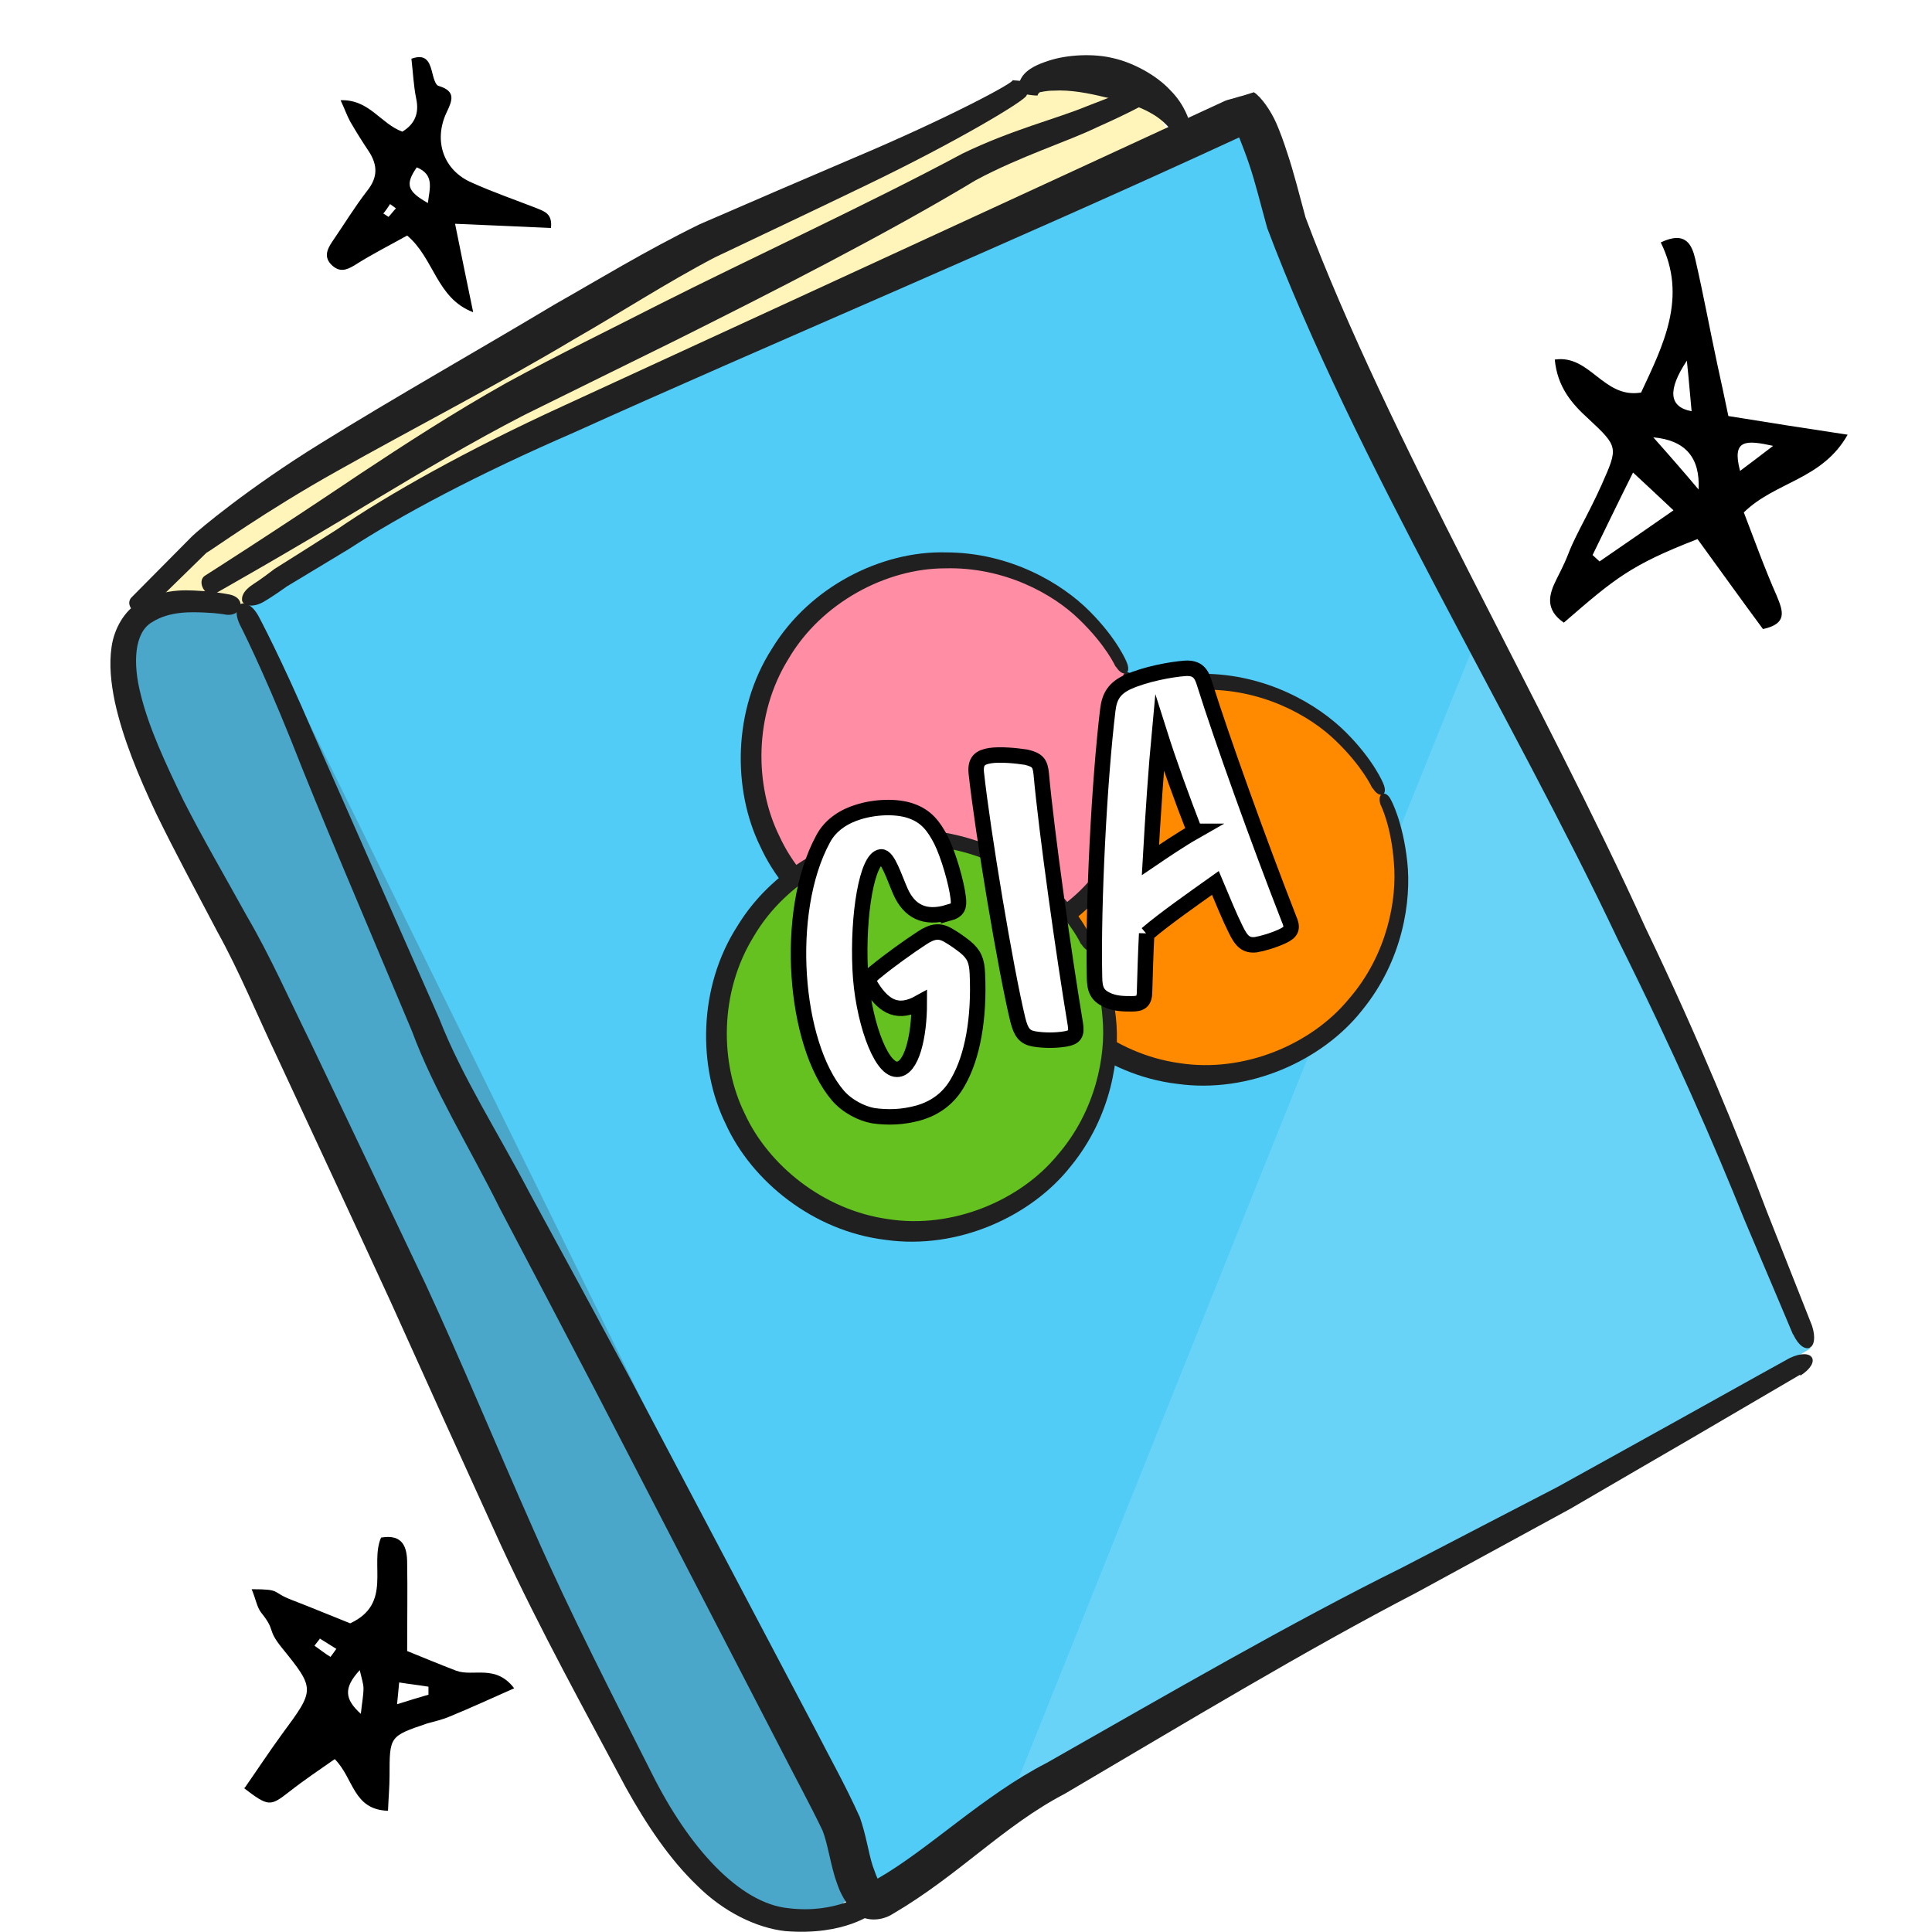 <svg width="35" height="35" viewBox="0 0 35 35" fill="none" xmlns="http://www.w3.org/2000/svg">
<path d="M19.242 1.276C19.242 1.276 20.13 0.234 21.307 2.675C22.484 5.116 3.334 11.994 3.334 11.994L2.581 10.972L4.086 9.37L19.242 1.276Z" fill="#FFF4BA"/>
<path d="M22.619 1.903C21.702 2.569 13.994 5.916 8.987 8.338C6.421 9.573 4.501 10.923 4.501 10.923L7.762 18.873L15.837 34.405L32.797 24.43L22.619 1.903Z" fill="#51CCF6"/>
<path opacity="0.13" d="M26.719 11.647C26.622 11.84 18.268 32.678 18.268 32.678L32.961 24.613L26.719 11.647Z" fill="white"/>
<path d="M6.488 20.947L2.108 12.149L3.006 10.788L4.665 11.193L15.518 33.286C15.518 33.286 16.213 35.167 13.57 34.54C10.926 33.913 6.479 20.957 6.479 20.957L6.488 20.947Z" fill="#4BA7CA"/>
<path d="M32.479 24.169C32.479 24.169 32.151 23.388 31.601 22.095C31.08 20.793 30.308 19.017 29.314 17.03C27.414 13.007 24.529 8.309 22.957 4.131C22.841 3.717 22.744 3.311 22.629 2.974C22.571 2.8 22.513 2.655 22.465 2.53C22.436 2.462 22.465 2.511 22.445 2.491C18.374 4.373 13.83 6.283 10.396 7.836C8.659 8.589 7.28 9.322 6.315 9.949C5.832 10.238 5.456 10.47 5.196 10.624C4.955 10.798 4.79 10.894 4.79 10.894C4.569 11.029 4.395 10.962 4.385 10.875C4.376 10.779 4.434 10.682 4.598 10.576C4.598 10.576 4.723 10.499 4.974 10.306C5.234 10.142 5.62 9.901 6.103 9.592C7.029 8.955 8.476 8.145 10.183 7.363C13.618 5.781 18.085 3.726 22.195 1.826C22.243 1.806 22.301 1.797 22.455 1.749C22.503 1.739 22.561 1.72 22.715 1.671C22.851 1.758 23.024 2.009 23.121 2.231C23.188 2.385 23.256 2.569 23.314 2.752C23.439 3.119 23.545 3.553 23.651 3.939C25.137 7.904 27.973 12.747 29.806 16.799C30.771 18.805 31.514 20.638 32.006 21.941C32.517 23.233 32.826 24.015 32.826 24.015C32.971 24.459 32.681 24.584 32.488 24.179L32.479 24.169Z" fill="#212121"/>
<path d="M32.614 24.902C32.614 24.902 31.871 25.337 30.636 26.06C30.019 26.417 29.276 26.851 28.446 27.334C27.597 27.797 26.661 28.308 25.668 28.848C23.642 29.9 21.471 31.212 19.291 32.495C18.181 33.074 17.381 33.962 16.184 34.666C15.933 34.83 15.596 34.81 15.412 34.579C15.21 34.309 15.181 34.164 15.123 34C15.027 33.672 14.988 33.383 14.901 33.161C14.679 32.698 14.38 32.148 14.139 31.675C13.126 29.717 11.968 27.478 10.811 25.24C10.222 24.111 9.634 22.992 9.055 21.892C8.505 20.783 7.859 19.751 7.463 18.68C6.585 16.586 5.794 14.744 5.273 13.412C4.742 12.091 4.356 11.338 4.356 11.338C4.144 10.923 4.463 10.759 4.685 11.165C4.685 11.165 5.099 11.936 5.659 13.248C6.238 14.551 7.038 16.374 7.955 18.448C8.37 19.51 9.026 20.523 9.595 21.613C10.184 22.693 10.791 23.812 11.389 24.922C12.576 27.17 13.753 29.398 14.785 31.357C15.046 31.868 15.306 32.321 15.576 32.919C15.692 33.248 15.731 33.556 15.808 33.797C15.924 34.126 15.895 34.01 15.905 34.029C16.831 33.498 17.815 32.524 18.963 31.936C21.172 30.681 23.381 29.398 25.407 28.395C26.411 27.874 27.356 27.382 28.215 26.938C29.054 26.475 29.797 26.06 30.424 25.713C31.668 25.018 32.421 24.603 32.421 24.603C32.845 24.401 33.009 24.671 32.614 24.922V24.902Z" fill="#212121"/>
<path d="M15.817 34.656C15.817 34.656 15.306 35.071 14.226 34.984C13.705 34.926 13.107 34.637 12.624 34.154C12.132 33.682 11.717 33.064 11.341 32.389C10.617 31.029 9.797 29.552 9.074 27.99C8.37 26.446 7.675 24.912 7.067 23.561C6.45 22.22 5.736 20.686 5.022 19.152C4.655 18.381 4.337 17.599 3.941 16.885C3.555 16.152 3.17 15.438 2.832 14.744C2.504 14.049 2.224 13.374 2.079 12.708C2.012 12.38 1.973 12.042 2.022 11.714C2.07 11.386 2.253 11.068 2.514 10.914C3.035 10.624 3.469 10.701 3.739 10.711C4.019 10.74 4.154 10.769 4.154 10.769C4.482 10.836 4.385 11.174 4.096 11.136C4.096 11.136 3.961 11.107 3.71 11.097C3.469 11.087 3.073 11.068 2.755 11.271C2.436 11.454 2.398 12.004 2.552 12.592C2.697 13.181 2.996 13.827 3.324 14.502C3.662 15.168 4.067 15.863 4.472 16.596C4.896 17.32 5.244 18.111 5.62 18.873C6.353 20.407 7.077 21.931 7.714 23.272C8.341 24.623 8.987 26.186 9.672 27.729C10.347 29.263 11.138 30.797 11.814 32.138C12.479 33.469 13.396 34.482 14.284 34.569C15.152 34.675 15.663 34.289 15.653 34.328C15.933 34.241 16.097 34.502 15.817 34.666V34.656Z" fill="#212121"/>
<path d="M18.596 1.729C18.596 1.806 17.37 2.549 15.682 3.36C14.843 3.765 13.888 4.218 12.952 4.662C12.084 5.115 11.177 5.704 10.395 6.148C9.093 6.929 7.433 7.788 6.112 8.531C4.8 9.264 3.845 9.959 3.738 10.016C2.754 10.981 2.639 11.087 2.639 11.087C2.513 11.213 2.243 10.981 2.378 10.827C2.378 10.827 2.494 10.711 3.478 9.717C3.594 9.602 4.501 8.839 5.813 8.029C7.115 7.219 8.736 6.302 10.038 5.521C10.839 5.067 11.688 4.546 12.672 4.064C13.627 3.649 14.592 3.234 15.45 2.868C17.168 2.144 18.412 1.478 18.345 1.449C18.383 1.478 18.808 1.411 18.596 1.729Z" fill="#212121"/>
<path d="M20.766 1.864C20.766 1.864 20.68 1.922 20.525 1.999C20.371 2.077 20.149 2.183 19.869 2.308C19.329 2.569 18.489 2.829 17.679 3.263C16.049 4.247 13.917 5.328 12.238 6.167C11.399 6.582 10.453 7.045 9.498 7.518C8.562 8 7.636 8.55 6.816 9.042C5.176 10.036 3.903 10.75 3.903 10.75C3.729 10.846 3.555 10.537 3.71 10.431C3.71 10.431 4.925 9.66 6.517 8.589C7.318 8.058 8.225 7.47 9.17 6.939C10.125 6.418 11.08 5.955 11.91 5.53C13.569 4.691 15.73 3.697 17.438 2.781C18.335 2.347 19.136 2.154 19.695 1.922C19.975 1.816 20.197 1.729 20.342 1.662C20.487 1.594 20.554 1.556 20.554 1.556C20.622 1.556 20.998 1.633 20.747 1.874L20.766 1.864Z" fill="#212121"/>
<path d="M21.22 2.366C21.22 2.366 21.104 2.192 20.863 2.057C20.622 1.913 20.274 1.816 20.004 1.758C19.734 1.691 19.387 1.623 19.088 1.642C18.943 1.642 18.856 1.671 18.837 1.671C18.798 1.7 18.798 1.729 18.798 1.729C18.798 1.739 18.47 1.71 18.451 1.652C18.451 1.652 18.422 1.546 18.509 1.401C18.615 1.237 18.817 1.16 18.991 1.102C19.338 0.986 19.821 0.967 20.168 1.054C20.515 1.131 20.94 1.353 21.2 1.633C21.48 1.913 21.548 2.212 21.548 2.212C21.529 2.26 21.239 2.376 21.21 2.366H21.22Z" fill="#212121"/>
<path d="M9.99 4.131C9.431 4.103 8.881 4.083 8.244 4.054C8.36 4.633 8.466 5.144 8.572 5.656C7.906 5.405 7.868 4.681 7.376 4.267C7.067 4.44 6.739 4.604 6.421 4.807C6.276 4.894 6.16 4.932 6.025 4.816C5.861 4.672 5.919 4.527 6.016 4.382C6.228 4.074 6.421 3.755 6.652 3.456C6.845 3.215 6.845 2.993 6.681 2.742C6.565 2.569 6.45 2.385 6.344 2.202C6.286 2.096 6.247 1.98 6.17 1.816C6.691 1.797 6.893 2.241 7.289 2.385C7.511 2.25 7.598 2.057 7.54 1.787C7.492 1.556 7.482 1.305 7.453 1.064C7.694 0.977 7.771 1.093 7.82 1.276C7.849 1.382 7.878 1.536 7.945 1.556C8.263 1.652 8.196 1.816 8.09 2.038C7.849 2.549 8.032 3.09 8.553 3.311C8.939 3.485 9.334 3.62 9.73 3.775C9.865 3.832 10.01 3.871 9.981 4.131H9.99ZM7.55 3.032C7.337 3.34 7.376 3.466 7.752 3.678C7.781 3.418 7.878 3.167 7.55 3.032ZM6.951 3.871C6.951 3.871 7.009 3.91 7.038 3.929C7.086 3.881 7.125 3.823 7.173 3.775C7.135 3.746 7.106 3.726 7.067 3.697C7.029 3.755 6.99 3.813 6.942 3.871H6.951Z" fill="black"/>
<path d="M4.433 32.389C4.655 32.071 4.877 31.733 5.109 31.415C5.707 30.604 5.716 30.604 5.099 29.842C4.829 29.504 5.003 29.552 4.732 29.215C4.655 29.118 4.636 28.974 4.559 28.79C5.109 28.79 4.906 28.839 5.282 28.983C5.659 29.128 6.025 29.282 6.344 29.408C7.115 29.051 6.691 28.347 6.903 27.855C7.299 27.787 7.376 28.028 7.376 28.318C7.385 28.81 7.376 29.311 7.376 29.91C7.617 30.006 7.935 30.141 8.263 30.266C8.572 30.382 8.977 30.141 9.315 30.585C8.9 30.768 8.524 30.942 8.148 31.096C8.013 31.154 7.877 31.183 7.742 31.221C7.057 31.453 7.057 31.453 7.057 32.167C7.057 32.37 7.038 32.572 7.029 32.804C6.392 32.784 6.411 32.215 6.064 31.868C5.803 32.051 5.514 32.244 5.244 32.456C4.896 32.727 4.867 32.736 4.414 32.389H4.433ZM7.762 30.701V30.556C7.588 30.527 7.405 30.508 7.231 30.479C7.221 30.585 7.212 30.691 7.193 30.874C7.434 30.797 7.598 30.749 7.762 30.701ZM6.508 30.266C6.228 30.575 6.237 30.778 6.537 31.048C6.556 30.855 6.585 30.72 6.585 30.585C6.585 30.508 6.556 30.421 6.517 30.257L6.508 30.266ZM5.794 29.688C5.794 29.688 5.726 29.774 5.697 29.813C5.794 29.881 5.89 29.958 5.987 30.016C5.987 30.016 6.054 29.929 6.093 29.871C5.987 29.803 5.89 29.745 5.784 29.678L5.794 29.688Z" fill="black"/>
<path d="M29.729 7.113C30.125 6.264 30.578 5.386 30.086 4.392C30.549 4.17 30.655 4.45 30.713 4.701C30.858 5.328 30.974 5.965 31.109 6.592C31.176 6.9 31.244 7.209 31.311 7.537C32.025 7.653 32.7 7.759 33.472 7.875C33.009 8.695 32.16 8.724 31.591 9.283C31.784 9.785 31.967 10.296 32.189 10.798C32.305 11.078 32.382 11.3 31.938 11.396C31.552 10.875 31.166 10.335 30.752 9.766C29.536 10.238 29.256 10.479 28.33 11.28C27.983 11.039 28.06 10.769 28.195 10.499C28.485 9.93 28.34 10.132 28.629 9.563C28.764 9.303 28.899 9.042 29.015 8.782C29.314 8.106 29.324 8.097 28.774 7.585C28.465 7.305 28.214 7.006 28.166 6.514C28.803 6.418 29.044 7.219 29.719 7.113H29.729ZM29.584 8.56C29.295 9.139 29.073 9.602 28.851 10.055C28.89 10.094 28.938 10.132 28.977 10.171C29.411 9.872 29.835 9.582 30.317 9.245C30.038 8.984 29.854 8.81 29.584 8.56ZM30.771 8.868C30.803 8.29 30.53 7.974 29.951 7.923C30.269 8.28 30.52 8.569 30.771 8.868ZM30.559 6.534C30.205 7.068 30.234 7.373 30.645 7.45C30.617 7.161 30.597 6.891 30.559 6.534ZM31.523 8.531C31.716 8.386 31.871 8.27 32.122 8.077C31.63 7.971 31.369 7.952 31.523 8.531Z" fill="black"/>
<path d="M21.809 19.471C23.78 19.471 25.378 17.873 25.378 15.902C25.378 13.93 23.78 12.332 21.809 12.332C19.837 12.332 18.239 13.93 18.239 15.902C18.239 17.873 19.837 19.471 21.809 19.471Z" fill="#FF8A00"/>
<path d="M24.857 14.271C24.857 14.271 24.683 13.885 24.201 13.422C23.728 12.959 22.841 12.467 21.77 12.496C20.709 12.496 19.532 13.113 18.933 14.136C18.306 15.149 18.316 16.432 18.769 17.349C19.194 18.275 20.188 19.095 21.364 19.259C22.532 19.442 23.757 18.921 24.432 18.101C25.137 17.291 25.31 16.287 25.252 15.631C25.204 14.956 25.011 14.58 25.011 14.58C24.934 14.367 25.108 14.29 25.204 14.502C25.204 14.502 25.416 14.888 25.494 15.612C25.571 16.316 25.416 17.397 24.674 18.304C23.96 19.21 22.628 19.818 21.326 19.635C20.014 19.48 18.895 18.574 18.422 17.532C17.92 16.509 17.92 15.062 18.634 13.953C19.319 12.824 20.622 12.177 21.779 12.206C22.947 12.206 23.883 12.766 24.384 13.268C24.895 13.779 25.059 14.194 25.059 14.194C25.156 14.416 24.992 14.473 24.876 14.29L24.857 14.271Z" fill="#202020"/>
<path d="M17.158 17.271C19.13 17.271 20.728 15.673 20.728 13.702C20.728 11.73 19.13 10.132 17.158 10.132C15.187 10.132 13.589 11.73 13.589 13.702C13.589 15.673 15.187 17.271 17.158 17.271Z" fill="#FF8DA4"/>
<path d="M20.207 12.071C20.207 12.071 20.033 11.685 19.551 11.222C19.078 10.759 18.191 10.267 17.12 10.296C16.059 10.296 14.882 10.914 14.284 11.936C13.656 12.949 13.666 14.232 14.12 15.149C14.544 16.075 15.538 16.895 16.715 17.059C17.882 17.242 19.107 16.721 19.782 15.901C20.487 15.091 20.66 14.088 20.602 13.432C20.554 12.756 20.361 12.38 20.361 12.38C20.284 12.168 20.458 12.091 20.554 12.303C20.554 12.303 20.767 12.689 20.844 13.412C20.921 14.117 20.767 15.197 20.024 16.104C19.31 17.011 17.978 17.619 16.676 17.435C15.364 17.281 14.245 16.374 13.772 15.332C13.271 14.31 13.271 12.862 13.984 11.753C14.669 10.624 15.972 9.978 17.13 10.007C18.297 10.007 19.233 10.566 19.734 11.068C20.246 11.579 20.41 11.994 20.41 11.994C20.506 12.216 20.342 12.274 20.226 12.091L20.207 12.071Z" fill="#202020"/>
<path d="M16.532 22.298C18.503 22.298 20.101 20.699 20.101 18.728C20.101 16.757 18.503 15.158 16.532 15.158C14.56 15.158 12.962 16.757 12.962 18.728C12.962 20.699 14.56 22.298 16.532 22.298Z" fill="#64C120"/>
<path d="M19.58 17.098C19.58 17.098 19.406 16.712 18.924 16.249C18.451 15.786 17.563 15.293 16.492 15.322C15.431 15.322 14.254 15.94 13.656 16.962C13.029 17.976 13.039 19.259 13.492 20.175C13.916 21.101 14.91 21.921 16.087 22.085C17.255 22.269 18.48 21.748 19.155 20.928C19.859 20.117 20.033 19.114 19.975 18.458C19.927 17.783 19.734 17.406 19.734 17.406C19.657 17.194 19.83 17.117 19.927 17.329C19.927 17.329 20.139 17.715 20.216 18.439C20.294 19.143 20.139 20.223 19.396 21.13C18.682 22.037 17.351 22.645 16.049 22.462C14.736 22.307 13.617 21.4 13.145 20.358C12.643 19.336 12.643 17.889 13.357 16.779C14.042 15.65 15.344 15.004 16.502 15.033C17.669 15.033 18.605 15.593 19.107 16.094C19.618 16.606 19.782 17.02 19.782 17.02C19.879 17.242 19.715 17.3 19.599 17.117L19.58 17.098Z" fill="#202020"/>
<g filter="url(#filter0_d_4292_241)">
<path d="M16.985 16.326C16.541 16.461 16.271 16.297 16.117 15.959C16.001 15.699 15.885 15.313 15.76 15.323C15.509 15.351 15.335 16.364 15.383 17.368C15.422 18.226 15.74 19.172 16.049 19.172C16.31 19.172 16.454 18.593 16.454 17.966C16.088 18.169 15.827 18.062 15.586 17.677C15.509 17.551 15.557 17.484 15.673 17.397C15.895 17.213 16.271 16.943 16.493 16.799C16.695 16.663 16.821 16.654 16.975 16.741C17.091 16.808 17.197 16.885 17.284 16.953C17.448 17.088 17.496 17.204 17.506 17.435C17.544 18.246 17.419 18.94 17.159 19.394C16.995 19.693 16.744 19.876 16.435 19.963C16.155 20.04 15.885 20.05 15.615 20.011C15.412 19.973 15.152 19.847 14.978 19.645C14.187 18.718 13.994 16.326 14.708 15.004C14.853 14.724 15.123 14.58 15.345 14.512C15.644 14.416 16.04 14.396 16.31 14.493C16.58 14.589 16.715 14.763 16.85 15.024C16.985 15.294 17.13 15.805 17.159 16.065C17.178 16.22 17.159 16.297 16.985 16.345V16.326Z" fill="white"/>
<path d="M16.985 16.326C16.541 16.461 16.271 16.297 16.117 15.959C16.001 15.699 15.885 15.313 15.76 15.323C15.509 15.351 15.335 16.364 15.383 17.368C15.422 18.226 15.74 19.172 16.049 19.172C16.31 19.172 16.454 18.593 16.454 17.966C16.088 18.169 15.827 18.062 15.586 17.677C15.509 17.551 15.557 17.484 15.673 17.397C15.895 17.213 16.271 16.943 16.493 16.799C16.695 16.663 16.821 16.654 16.975 16.741C17.091 16.808 17.197 16.885 17.284 16.953C17.448 17.088 17.496 17.204 17.506 17.435C17.544 18.246 17.419 18.94 17.159 19.394C16.995 19.693 16.744 19.876 16.435 19.963C16.155 20.04 15.885 20.05 15.615 20.011C15.412 19.973 15.152 19.847 14.978 19.645C14.187 18.718 13.994 16.326 14.708 15.004C14.853 14.724 15.123 14.58 15.345 14.512C15.644 14.416 16.04 14.396 16.31 14.493C16.58 14.589 16.715 14.763 16.85 15.024C16.985 15.294 17.13 15.805 17.159 16.065C17.178 16.22 17.159 16.297 16.985 16.345V16.326Z" stroke="black" stroke-width="0.28" stroke-miterlimit="10"/>
</g>
<g filter="url(#filter1_d_4292_241)">
<path d="M18.663 13.818C18.76 14.888 19.078 17.136 19.281 18.352C19.31 18.535 19.271 18.593 19.098 18.622C18.924 18.651 18.712 18.651 18.538 18.622C18.364 18.593 18.297 18.506 18.239 18.275C18.017 17.358 17.602 14.869 17.486 13.798C17.467 13.586 17.554 13.518 17.737 13.489C17.921 13.461 18.21 13.489 18.393 13.518C18.596 13.567 18.644 13.625 18.663 13.818Z" fill="white"/>
<path d="M18.663 13.818C18.76 14.888 19.078 17.136 19.281 18.352C19.31 18.535 19.271 18.593 19.098 18.622C18.924 18.651 18.712 18.651 18.538 18.622C18.364 18.593 18.297 18.506 18.239 18.275C18.017 17.358 17.602 14.869 17.486 13.798C17.467 13.586 17.554 13.518 17.737 13.489C17.921 13.461 18.21 13.489 18.393 13.518C18.596 13.567 18.644 13.625 18.663 13.818Z" stroke="black" stroke-width="0.28" stroke-miterlimit="10"/>
</g>
<g filter="url(#filter2_d_4292_241)">
<path d="M20.573 16.712C20.554 17.088 20.544 17.445 20.535 17.754C20.535 17.947 20.467 17.985 20.303 17.985C20.159 17.985 19.995 17.985 19.84 17.908C19.686 17.831 19.628 17.735 19.628 17.493C19.599 16.181 19.715 13.933 19.869 12.66C19.898 12.419 19.985 12.264 20.245 12.149C20.554 12.014 20.998 11.927 21.278 11.907C21.49 11.898 21.567 11.994 21.625 12.197C21.934 13.181 22.599 15.033 23.149 16.442C23.227 16.615 23.198 16.683 23.034 16.76C22.869 16.837 22.667 16.895 22.551 16.914C22.378 16.934 22.291 16.857 22.185 16.635C22.069 16.403 21.953 16.114 21.818 15.795C21.384 16.104 20.901 16.442 20.573 16.721V16.712ZM21.442 14.86C21.21 14.261 20.979 13.625 20.805 13.075C20.747 13.692 20.689 14.531 20.641 15.38C20.911 15.197 21.181 15.014 21.451 14.86H21.442Z" fill="white"/>
<path d="M20.573 16.712C20.554 17.088 20.544 17.445 20.535 17.754C20.535 17.947 20.467 17.985 20.303 17.985C20.159 17.985 19.995 17.985 19.84 17.908C19.686 17.831 19.628 17.735 19.628 17.493C19.599 16.181 19.715 13.933 19.869 12.66C19.898 12.419 19.985 12.264 20.245 12.149C20.554 12.014 20.998 11.927 21.278 11.907C21.49 11.898 21.567 11.994 21.625 12.197C21.934 13.181 22.599 15.033 23.149 16.442C23.227 16.615 23.198 16.683 23.034 16.76C22.869 16.837 22.667 16.895 22.551 16.914C22.378 16.934 22.291 16.857 22.185 16.635C22.069 16.403 21.953 16.114 21.818 15.795C21.384 16.104 20.901 16.442 20.573 16.721V16.712ZM21.442 14.86C21.21 14.261 20.979 13.625 20.805 13.075C20.747 13.692 20.689 14.531 20.641 15.38C20.911 15.197 21.181 15.014 21.451 14.86H21.442Z" stroke="black" stroke-width="0.28" stroke-miterlimit="10"/>
</g>
<defs>
<filter id="filter0_d_4292_241" x="14.126" y="14.289" width="3.727" height="6.084" filterUnits="userSpaceOnUse" color-interpolation-filters="sRGB">
<feFlood flood-opacity="0" result="BackgroundImageFix"/>
<feColorMatrix in="SourceAlpha" type="matrix" values="0 0 0 0 0 0 0 0 0 0 0 0 0 0 0 0 0 0 127 0" result="hardAlpha"/>
<feOffset dx="0.2" dy="0.2"/>
<feColorMatrix type="matrix" values="0 0 0 0 0.302 0 0 0 0 0.718 0 0 0 0 0.918 0 0 0 0.9 0"/>
<feBlend mode="normal" in2="BackgroundImageFix" result="effect1_dropShadow_4292_241"/>
<feBlend mode="normal" in="SourceGraphic" in2="effect1_dropShadow_4292_241" result="shape"/>
</filter>
<filter id="filter1_d_4292_241" x="17.344" y="13.338" width="2.286" height="5.646" filterUnits="userSpaceOnUse" color-interpolation-filters="sRGB">
<feFlood flood-opacity="0" result="BackgroundImageFix"/>
<feColorMatrix in="SourceAlpha" type="matrix" values="0 0 0 0 0 0 0 0 0 0 0 0 0 0 0 0 0 0 127 0" result="hardAlpha"/>
<feOffset dx="0.2" dy="0.2"/>
<feColorMatrix type="matrix" values="0 0 0 0 0.302 0 0 0 0 0.718 0 0 0 0 0.918 0 0 0 0.9 0"/>
<feBlend mode="normal" in2="BackgroundImageFix" result="effect1_dropShadow_4292_241"/>
<feBlend mode="normal" in="SourceGraphic" in2="effect1_dropShadow_4292_241" result="shape"/>
</filter>
<filter id="filter2_d_4292_241" x="19.483" y="11.767" width="4.047" height="6.559" filterUnits="userSpaceOnUse" color-interpolation-filters="sRGB">
<feFlood flood-opacity="0" result="BackgroundImageFix"/>
<feColorMatrix in="SourceAlpha" type="matrix" values="0 0 0 0 0 0 0 0 0 0 0 0 0 0 0 0 0 0 127 0" result="hardAlpha"/>
<feOffset dx="0.2" dy="0.2"/>
<feColorMatrix type="matrix" values="0 0 0 0 0.302 0 0 0 0 0.718 0 0 0 0 0.918 0 0 0 0.9 0"/>
<feBlend mode="normal" in2="BackgroundImageFix" result="effect1_dropShadow_4292_241"/>
<feBlend mode="normal" in="SourceGraphic" in2="effect1_dropShadow_4292_241" result="shape"/>
</filter>
</defs>
</svg>
